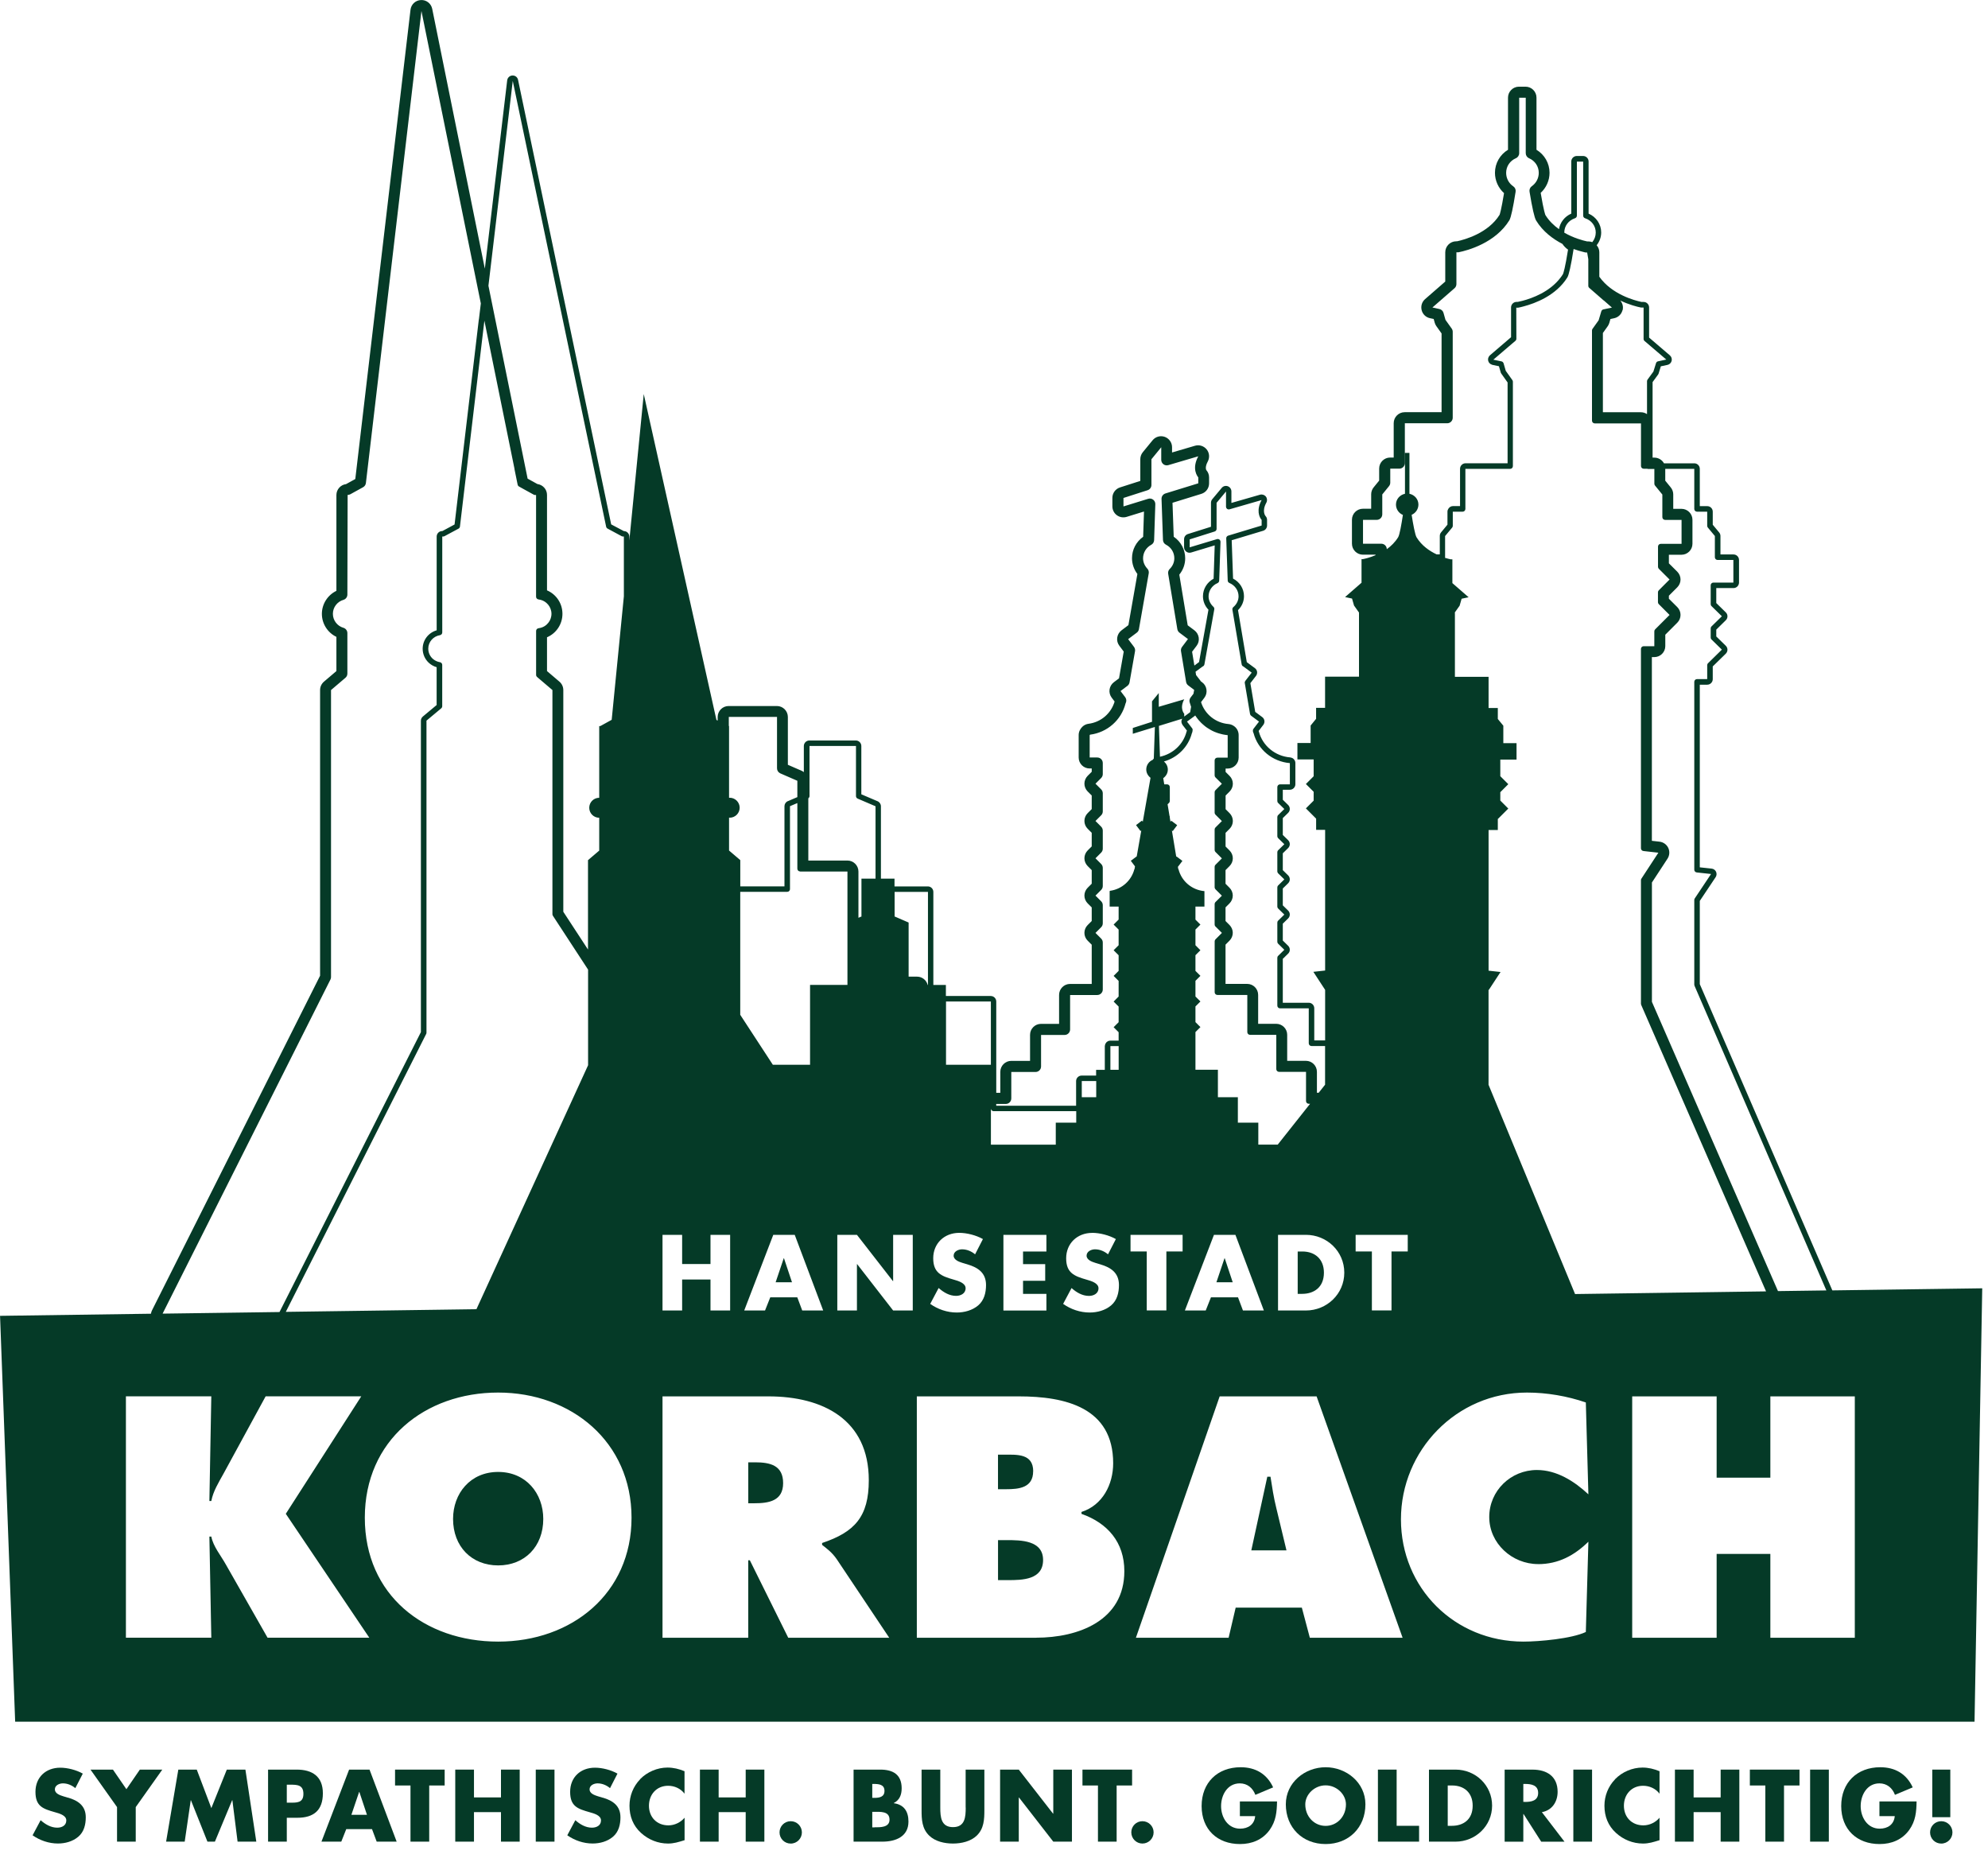 <svg width="110" height="103" viewBox="0 0 110 103" fill="none" xmlns="http://www.w3.org/2000/svg">
<g clip-path="url(#clip0_1468_1854)">
<path d="M95.207 99.431H93.711V97.893H92.677V101.878H93.711V100.245H95.207V101.878H96.241V97.893H95.207V99.431Z" fill="#053A27"/>
<path d="M88.092 97.893H87.056V101.878H88.092V97.893Z" fill="#053A27"/>
<path d="M89.364 98.431C88.984 98.824 88.777 99.346 88.777 99.89C88.777 100.481 88.979 101 89.417 101.396C89.829 101.772 90.356 101.983 90.911 101.983C91.234 101.983 91.481 101.903 91.825 101.798V100.555C91.61 100.814 91.27 100.977 90.931 100.977C90.287 100.977 89.854 100.523 89.854 99.892C89.854 99.262 90.283 98.787 90.915 98.787C91.268 98.787 91.612 98.941 91.825 99.225V97.982C91.518 97.856 91.213 97.78 90.879 97.78C90.32 97.78 89.754 98.023 89.364 98.425V98.431Z" fill="#053A27"/>
<path d="M68.605 100.468H69.451C69.41 100.928 69.066 101.16 68.617 101.16C67.934 101.16 67.565 100.529 67.565 99.913C67.565 99.296 67.918 98.654 68.601 98.654C69.018 98.654 69.318 98.908 69.462 99.289L70.445 98.876C70.102 98.131 69.469 97.762 68.649 97.762C67.366 97.762 66.488 98.612 66.488 99.908C66.488 101.204 67.359 102.011 68.61 102.011C69.277 102.011 69.861 101.772 70.253 101.229C70.606 100.731 70.649 100.236 70.661 99.653H68.605V100.468Z" fill="#053A27"/>
<path d="M80.537 97.893H79.068V101.878H80.537C81.642 101.878 82.561 101.007 82.561 99.885C82.561 98.764 81.649 97.893 80.537 97.893ZM80.338 101.002H80.106V98.771H80.349C81.016 98.771 81.486 99.172 81.486 99.888C81.486 100.665 80.957 101.002 80.34 101.002H80.338Z" fill="#053A27"/>
<path d="M73.349 97.762C72.203 97.762 71.147 98.608 71.147 99.812C71.147 101.103 72.07 102.011 73.349 102.011C74.627 102.011 75.551 101.103 75.551 99.812C75.551 98.606 74.494 97.762 73.349 97.762ZM73.349 101.006C72.73 101.006 72.224 100.504 72.224 99.816C72.224 99.266 72.732 98.764 73.349 98.764C73.965 98.764 74.474 99.266 74.474 99.816C74.474 100.504 73.967 101.006 73.349 101.006Z" fill="#053A27"/>
<path d="M77.279 97.893H76.243V101.878H78.521V101.002H77.279V97.893Z" fill="#053A27"/>
<path d="M86.186 99.119C86.186 98.268 85.59 97.894 84.802 97.894H83.255V101.88H84.288V100.348H84.3L85.278 101.88H86.566L85.315 100.247C85.881 100.146 86.186 99.672 86.186 99.121V99.119ZM84.389 99.678H84.288V98.686H84.389C84.728 98.686 85.109 98.75 85.109 99.183C85.109 99.617 84.728 99.681 84.389 99.681V99.678Z" fill="#053A27"/>
<path d="M107.414 100.747C107.07 100.747 106.795 101.022 106.795 101.366C106.795 101.71 107.07 101.985 107.414 101.985C107.758 101.985 108.033 101.706 108.033 101.366C108.033 101.027 107.758 100.747 107.414 100.747Z" fill="#053A27"/>
<path d="M107.914 97.893H106.917V100.525H107.914V97.893Z" fill="#053A27"/>
<path d="M96.823 98.771H97.68V101.878H98.713V98.771H99.57V97.893H96.823V98.771Z" fill="#053A27"/>
<path d="M103.995 100.468H104.841C104.797 100.928 104.456 101.16 104.007 101.16C103.326 101.16 102.955 100.529 102.955 99.913C102.955 99.296 103.31 98.654 103.991 98.654C104.408 98.654 104.71 98.908 104.852 99.289L105.835 98.876C105.492 98.131 104.859 97.762 104.039 97.762C102.756 97.762 101.878 98.612 101.878 99.908C101.878 101.204 102.749 102.011 104 102.011C104.664 102.011 105.251 101.772 105.643 101.229C105.996 100.731 106.039 100.236 106.048 99.653H103.993V100.468H103.995Z" fill="#053A27"/>
<path d="M101.193 97.893H100.157V101.878H101.193V97.893Z" fill="#053A27"/>
<path d="M53.435 99.993C53.435 100.511 53.399 101.075 52.732 101.075C52.065 101.075 52.028 100.509 52.028 99.993V97.894H50.993V100.135C50.993 100.648 51.013 101.155 51.41 101.54C51.742 101.868 52.264 101.983 52.73 101.983C53.195 101.983 53.717 101.866 54.05 101.54C54.446 101.155 54.467 100.646 54.467 100.135V97.894H53.431V99.993H53.435Z" fill="#053A27"/>
<path d="M49.453 99.754V99.743C49.774 99.58 49.891 99.289 49.891 98.929C49.891 98.168 49.416 97.893 48.708 97.893H47.23V101.878H48.825C49.554 101.878 50.267 101.603 50.267 100.768C50.267 100.213 50.024 99.828 49.453 99.752V99.754ZM48.264 98.686H48.337C48.617 98.686 48.94 98.707 48.94 99.071C48.94 99.411 48.653 99.456 48.381 99.456H48.264V98.684V98.686ZM48.397 101.087H48.264V100.229H48.369C48.708 100.229 49.219 100.181 49.219 100.663C49.219 101.101 48.701 101.084 48.394 101.084L48.397 101.087Z" fill="#053A27"/>
<path d="M63.213 100.747C62.87 100.747 62.597 101.022 62.597 101.364C62.597 101.706 62.872 101.983 63.213 101.983C63.555 101.983 63.832 101.703 63.832 101.364C63.832 101.025 63.557 100.747 63.213 100.747Z" fill="#053A27"/>
<path d="M58.28 100.33H58.268L56.371 97.893H55.337V101.878H56.371V99.436H56.382L58.28 101.878H59.313V97.893H58.28V100.33Z" fill="#053A27"/>
<path d="M62.641 97.893H59.895V98.771H60.752V101.878H61.786V98.771H62.641V97.893Z" fill="#053A27"/>
<path d="M33.346 99.447L33.082 99.367C32.904 99.31 32.622 99.218 32.622 98.986C32.622 98.755 32.876 98.654 33.066 98.654C33.321 98.654 33.564 98.759 33.754 98.918L34.166 98.115C33.813 97.913 33.321 97.787 32.92 97.787C32.122 97.787 31.547 98.314 31.547 99.124C31.547 99.933 31.976 100.064 32.624 100.25C32.846 100.314 33.254 100.413 33.254 100.704C33.254 100.995 32.995 101.105 32.752 101.105C32.4 101.105 32.092 100.919 31.834 100.692L31.389 101.527C31.797 101.811 32.287 101.981 32.789 101.981C33.19 101.981 33.607 101.871 33.919 101.605C34.235 101.337 34.331 100.929 34.331 100.532C34.331 99.888 33.903 99.606 33.348 99.443L33.346 99.447Z" fill="#053A27"/>
<path d="M35.417 98.431C35.037 98.824 34.831 99.346 34.831 99.89C34.831 100.481 35.032 101 35.47 101.396C35.883 101.772 36.41 101.983 36.964 101.983C37.287 101.983 37.535 101.903 37.879 101.798V100.555C37.663 100.814 37.324 100.977 36.985 100.977C36.341 100.977 35.908 100.523 35.908 99.892C35.908 99.262 36.336 98.787 36.969 98.787C37.322 98.787 37.665 98.941 37.876 99.225V97.982C37.569 97.856 37.264 97.78 36.93 97.78C36.371 97.78 35.805 98.023 35.415 98.425L35.417 98.431Z" fill="#053A27"/>
<path d="M30.681 97.893H29.645V101.878H30.681V97.893Z" fill="#053A27"/>
<path d="M19.317 97.893L17.787 101.878H18.884L19.159 101.185H20.584L20.843 101.878H21.948L20.447 97.893H19.317ZM19.443 100.394L19.872 99.126H19.883L20.305 100.394H19.443Z" fill="#053A27"/>
<path d="M12.55 97.893L11.694 100.023L10.887 97.893H9.867L9.191 101.878H10.22L10.555 99.585H10.564L11.478 101.878H11.891L12.846 99.585H12.858L13.146 101.878H14.182L13.579 97.893H12.55Z" fill="#053A27"/>
<path d="M41.261 99.431H39.764V97.893H38.729V101.878H39.764V100.245H41.261V101.878H42.294V97.893H41.261V99.431Z" fill="#053A27"/>
<path d="M21.859 98.771H22.713V101.878H23.749V98.771H24.604V97.893H21.859V98.771Z" fill="#053A27"/>
<path d="M27.72 99.431H26.226V97.893H25.19V101.878H26.226V100.245H27.72V101.878H28.756V97.893H27.72V99.431Z" fill="#053A27"/>
<path d="M16.416 97.893H14.833V101.878H15.869V100.557H16.455C17.358 100.557 17.865 100.144 17.865 99.204C17.865 98.264 17.273 97.893 16.416 97.893ZM16.043 99.722H15.869V98.727H16.043C16.444 98.727 16.788 98.732 16.788 99.236C16.788 99.741 16.419 99.722 16.043 99.722Z" fill="#053A27"/>
<path d="M6.994 98.977L6.249 97.893H5.007L6.476 99.966V101.878H7.511V99.966L8.98 97.893H7.738L6.994 98.977Z" fill="#053A27"/>
<path d="M43.752 100.747C43.408 100.747 43.133 101.022 43.133 101.366C43.133 101.71 43.408 101.985 43.752 101.985C44.096 101.985 44.37 101.706 44.37 101.366C44.37 101.027 44.096 100.747 43.752 100.747Z" fill="#053A27"/>
<path d="M3.76 99.447L3.497 99.367C3.318 99.31 3.036 99.218 3.036 98.986C3.036 98.755 3.291 98.654 3.481 98.654C3.735 98.654 3.978 98.759 4.168 98.918L4.581 98.115C4.228 97.913 3.735 97.787 3.334 97.787C2.537 97.787 1.962 98.314 1.962 99.124C1.962 99.933 2.39 100.064 3.039 100.25C3.261 100.314 3.669 100.413 3.669 100.704C3.669 100.995 3.41 101.105 3.167 101.105C2.814 101.105 2.507 100.919 2.248 100.692L1.803 101.527C2.211 101.811 2.702 101.981 3.204 101.981C3.605 101.981 4.022 101.871 4.333 101.605C4.65 101.337 4.746 100.929 4.746 100.532C4.746 99.888 4.317 99.606 3.765 99.443L3.76 99.447Z" fill="#053A27"/>
<path d="M67.755 69.603L67.306 70.935H68.209L67.766 69.603H67.755Z" fill="#053A27"/>
<path d="M27.564 81.426C26.025 81.426 25.069 82.611 25.069 84.028C25.069 85.551 26.096 86.597 27.564 86.597C29.033 86.597 30.06 85.551 30.06 84.028C30.06 82.611 29.104 81.426 27.564 81.426Z" fill="#053A27"/>
<path d="M71.804 69.231V71.575H72.049C72.698 71.575 73.255 71.219 73.255 70.403C73.255 69.653 72.76 69.231 72.061 69.231H71.806H71.804Z" fill="#053A27"/>
<path d="M55.7 85.198H55.223V87.411H55.771C56.568 87.411 57.716 87.393 57.716 86.297C57.716 85.201 56.476 85.198 55.7 85.198Z" fill="#053A27"/>
<path d="M70.299 81.691H70.122L69.238 85.764H71.183L70.617 83.409C70.475 82.843 70.388 82.258 70.299 81.691Z" fill="#053A27"/>
<path d="M101.388 71.385L94.053 54.442V49.837L94.93 48.524C94.988 48.436 94.997 48.322 94.953 48.225C94.91 48.129 94.816 48.063 94.71 48.051L94.053 47.98V37.877H94.465C94.632 37.877 94.77 37.739 94.77 37.572V36.866L95.492 36.16C95.549 36.102 95.584 36.024 95.584 35.942C95.584 35.859 95.549 35.781 95.492 35.724L94.965 35.208V34.83L95.492 34.311C95.551 34.254 95.584 34.176 95.584 34.093C95.584 34.011 95.551 33.933 95.492 33.876L94.965 33.36V32.532H95.918C96.085 32.532 96.223 32.394 96.223 32.227V30.977C96.223 30.81 96.088 30.672 95.918 30.672H95.196V29.649C95.196 29.578 95.171 29.51 95.125 29.455L94.77 29.028V28.303C94.77 28.136 94.635 27.999 94.465 27.999H94.053V25.935C94.053 25.767 93.918 25.63 93.748 25.63H92.071C91.968 25.444 91.77 25.316 91.541 25.316H91.441V21.138L91.75 20.714C91.759 20.7 91.768 20.684 91.773 20.668L91.897 20.264L92.263 20.186C92.378 20.163 92.465 20.076 92.495 19.964C92.522 19.851 92.485 19.734 92.398 19.659L91.248 18.675V17.008C91.248 16.841 91.113 16.703 90.943 16.703H90.829C90.428 16.618 89.186 16.283 88.494 15.309V13.956C88.494 13.807 88.436 13.672 88.347 13.566C88.505 13.367 88.597 13.119 88.597 12.858C88.597 12.406 88.322 12 87.9 11.817V8.934C87.9 8.767 87.765 8.629 87.595 8.629H87.247C87.08 8.629 86.942 8.767 86.942 8.934V11.817C86.578 11.975 86.324 12.3 86.262 12.677C85.978 12.475 85.709 12.218 85.51 11.895C85.505 11.885 85.421 11.691 85.249 10.67C85.558 10.386 85.739 9.982 85.739 9.558C85.739 9.033 85.462 8.554 85.017 8.285V5.403C85.017 5.068 84.745 4.795 84.41 4.795H84.048C83.713 4.795 83.441 5.068 83.441 5.403V8.285C82.996 8.554 82.719 9.035 82.719 9.558C82.719 9.991 82.905 10.399 83.221 10.684C83.072 11.599 82.992 11.839 82.976 11.881C82.346 12.899 81.051 13.254 80.622 13.348H80.576C80.242 13.348 79.969 13.621 79.969 13.956V15.575L78.853 16.547C78.679 16.698 78.606 16.932 78.663 17.159C78.72 17.384 78.897 17.554 79.124 17.602L79.328 17.645L79.387 17.856C79.406 17.925 79.438 17.987 79.477 18.042L79.765 18.446V22.802H77.724C77.389 22.802 77.116 23.075 77.116 23.41V25.311H76.919C76.585 25.311 76.312 25.584 76.312 25.919V26.586L76.007 26.96C75.918 27.068 75.87 27.205 75.87 27.345V28.143H75.414C75.079 28.143 74.806 28.416 74.806 28.751V30.076C74.806 30.411 75.079 30.684 75.414 30.684H76.11V30.713C75.801 30.844 75.533 30.908 75.409 30.931H75.336V32.236L74.426 33.029L74.811 33.112L74.921 33.497L75.196 33.885V37.432H73.319V39.157H72.822V39.764L72.52 40.136V41.101H71.789V42.011H72.687V42.942L72.258 43.371L72.687 43.8V44.291L72.258 44.719L72.824 45.286V45.907H73.322V53.688L72.671 53.761L73.322 54.758V57.556H72.721V55.776C72.721 55.609 72.586 55.471 72.416 55.471H70.98V53.043L71.275 52.754C71.335 52.697 71.367 52.619 71.367 52.536C71.367 52.454 71.333 52.376 71.275 52.319L70.98 52.03V51.096L71.275 50.807C71.333 50.75 71.367 50.672 71.367 50.59C71.367 50.507 71.333 50.429 71.275 50.372L70.98 50.083V49.15L71.275 48.861C71.333 48.803 71.367 48.725 71.367 48.643C71.367 48.56 71.333 48.482 71.275 48.425L70.98 48.136V47.203L71.275 46.914C71.333 46.856 71.367 46.779 71.367 46.696C71.367 46.614 71.333 46.535 71.275 46.478L70.98 46.189V45.256L71.275 44.967C71.333 44.91 71.367 44.832 71.367 44.749C71.367 44.667 71.333 44.589 71.275 44.531L70.98 44.242V43.688H71.371C71.539 43.688 71.676 43.55 71.676 43.383V42.209C71.676 42.117 71.635 42.032 71.564 41.972C71.516 41.931 71.449 41.906 71.39 41.899C70.558 41.833 69.861 41.257 69.655 40.47C69.653 40.459 69.648 40.445 69.644 40.434L69.903 40.097C69.951 40.032 69.974 39.95 69.962 39.87C69.951 39.789 69.907 39.716 69.841 39.668L69.454 39.381L69.185 37.792L69.497 37.389C69.547 37.324 69.568 37.242 69.557 37.161C69.545 37.081 69.502 37.008 69.435 36.96L68.988 36.63L68.502 33.752C68.716 33.543 68.832 33.27 68.832 32.981C68.832 32.571 68.599 32.199 68.228 32.007L68.152 29.886L69.894 29.361C70.022 29.322 70.109 29.205 70.109 29.069V28.758C70.109 28.677 70.079 28.602 70.026 28.549C70.017 28.537 69.804 28.288 70.07 27.806C70.129 27.698 70.118 27.565 70.042 27.469C69.965 27.373 69.838 27.334 69.722 27.366L68.136 27.822V27.184C68.136 27.056 68.056 26.942 67.936 26.898C67.817 26.854 67.68 26.891 67.6 26.99L67.077 27.616C67.031 27.671 67.006 27.739 67.006 27.811V29.14L65.73 29.542C65.602 29.581 65.517 29.698 65.517 29.833V30.273C65.517 30.37 65.563 30.459 65.641 30.519C65.718 30.576 65.819 30.592 65.909 30.564L67.212 30.17L67.151 32.014C66.788 32.209 66.562 32.578 66.562 32.984C66.562 33.261 66.669 33.523 66.866 33.729L66.346 36.625L66.087 36.818L65.961 36.054L66.211 35.724C66.31 35.593 66.351 35.435 66.328 35.272C66.305 35.114 66.22 34.967 66.092 34.871L65.718 34.591L65.253 31.789C65.464 31.53 65.579 31.216 65.579 30.886C65.579 30.404 65.34 29.959 64.944 29.691L64.877 27.813L66.472 27.32C66.729 27.242 66.901 27.008 66.901 26.737V26.407C66.901 26.258 66.846 26.116 66.747 26.004C66.734 25.978 66.665 25.832 66.828 25.531C66.944 25.313 66.921 25.05 66.766 24.859C66.61 24.669 66.358 24.589 66.122 24.658L64.852 25.031V24.74C64.852 24.483 64.689 24.254 64.449 24.167C64.208 24.08 63.938 24.155 63.775 24.355L63.232 25.018C63.145 25.125 63.095 25.263 63.095 25.403V26.604L61.972 26.964C61.72 27.045 61.55 27.279 61.55 27.544V28.012C61.55 28.205 61.642 28.388 61.798 28.501C61.951 28.615 62.153 28.65 62.338 28.593L63.299 28.297L63.253 29.695C62.868 29.968 62.636 30.406 62.636 30.881C62.636 31.195 62.742 31.5 62.934 31.752L62.437 34.582L62.054 34.871C61.926 34.967 61.841 35.114 61.818 35.272C61.795 35.433 61.837 35.593 61.935 35.721L62.178 36.045L61.917 37.526L61.633 37.739C61.504 37.836 61.417 37.983 61.394 38.141C61.371 38.301 61.413 38.462 61.511 38.592L61.674 38.808C61.479 39.468 60.92 39.95 60.23 40.039C60.109 40.055 59.996 40.106 59.905 40.188C59.797 40.285 59.685 40.457 59.685 40.658V41.904C59.685 42.066 59.749 42.22 59.864 42.335C59.978 42.449 60.132 42.511 60.292 42.511H60.407V42.695L60.182 42.919C60.07 43.032 60.003 43.19 60.003 43.35C60.003 43.511 60.068 43.667 60.182 43.782L60.407 44.006V44.758L60.182 44.983C60.068 45.098 60.003 45.251 60.003 45.414C60.003 45.577 60.068 45.731 60.182 45.845L60.407 46.07V46.822L60.182 47.047C60.07 47.159 60.003 47.317 60.003 47.478C60.003 47.639 60.068 47.792 60.182 47.909L60.407 48.134V48.886L60.182 49.111C60.07 49.223 60.003 49.381 60.003 49.542C60.003 49.702 60.068 49.858 60.182 49.973L60.407 50.197V50.95L60.182 51.174C60.068 51.289 60.003 51.443 60.003 51.605C60.003 51.768 60.068 51.922 60.182 52.036L60.407 52.261V54.43H59.208C58.874 54.43 58.601 54.703 58.601 55.038V56.639H57.602C57.267 56.639 56.995 56.911 56.995 57.246V58.686H55.957C55.622 58.686 55.349 58.959 55.349 59.294V60.452H55.125V55.403C55.125 55.235 54.99 55.098 54.82 55.098H52.338V54.486H51.644V49.34C51.644 49.172 51.509 49.035 51.339 49.035H49.495V48.606H48.743V44.602C48.743 44.481 48.67 44.371 48.557 44.323L47.659 43.94V41.268C47.659 41.101 47.524 40.963 47.354 40.963H44.783C44.616 40.963 44.478 41.101 44.478 41.268V42.713C44.44 42.683 44.398 42.656 44.352 42.637L43.594 42.307V39.663C43.594 39.328 43.321 39.056 42.987 39.056H40.317C39.983 39.056 39.71 39.328 39.71 39.663V39.863L39.641 39.824L35.62 21.798L34.822 29.902V29.684C34.822 29.517 34.687 29.379 34.517 29.379L33.818 29.008L28.665 4.417C28.633 4.27 28.509 4.172 28.353 4.176C28.204 4.183 28.083 4.295 28.064 4.444L26.827 14.862L23.915 0.489C23.855 0.193 23.589 -0.013 23.294 0.003C22.993 0.014 22.75 0.241 22.714 0.539L19.659 26.499L19.148 26.781C18.848 26.818 18.614 27.075 18.614 27.384V32.685C18.131 32.917 17.81 33.412 17.81 33.958C17.81 34.504 18.131 35.002 18.614 35.231V37.123L17.924 37.71C17.789 37.827 17.711 37.994 17.711 38.173V53.976L8.408 72.493C8.378 72.55 8.362 72.612 8.353 72.674L0.003 72.791L0.839 95.242H109.255L109.681 71.268L101.388 71.383V71.385ZM28.372 4.477L33.539 29.136C33.548 29.18 33.575 29.216 33.614 29.239L34.398 29.661C34.421 29.672 34.444 29.679 34.469 29.679H34.52V32.984L33.846 39.819L33.218 40.165H33.156V44.132C32.851 44.132 32.604 44.38 32.604 44.685C32.604 44.99 32.851 45.238 33.156 45.238V47.054L32.535 47.583V52.527L31.169 50.438V38.173C31.169 37.994 31.091 37.827 30.956 37.71L30.267 37.123V35.254C30.78 35.034 31.121 34.531 31.121 33.956C31.121 33.38 30.78 32.878 30.267 32.658V27.379C30.267 27.072 30.04 26.82 29.735 26.776L29.194 26.478L27.026 15.806L28.372 4.474V4.477ZM28.465 25.942L28.628 26.742L28.642 26.811C28.651 26.854 28.678 26.891 28.718 26.914L28.779 26.948L28.96 27.049L29.536 27.366C29.558 27.377 29.584 27.384 29.609 27.384H29.662V32.88V33.009C29.662 33.087 29.721 33.151 29.797 33.16C29.84 33.165 29.882 33.174 29.921 33.185C29.941 33.192 29.962 33.199 29.985 33.206C30.008 33.213 30.028 33.222 30.049 33.231C30.074 33.243 30.097 33.257 30.12 33.27C30.134 33.279 30.147 33.286 30.161 33.295C30.189 33.314 30.214 33.332 30.237 33.355C30.244 33.362 30.253 33.369 30.26 33.376C30.285 33.401 30.31 33.426 30.333 33.454C30.338 33.461 30.342 33.468 30.347 33.472C30.37 33.502 30.39 33.532 30.409 33.564C30.413 33.573 30.418 33.582 30.422 33.591C30.438 33.621 30.452 33.651 30.464 33.683C30.471 33.704 30.477 33.727 30.482 33.747C30.489 33.768 30.496 33.791 30.5 33.811C30.509 33.857 30.514 33.905 30.514 33.956C30.514 34.006 30.509 34.052 30.5 34.098C30.496 34.123 30.489 34.146 30.482 34.169C30.477 34.188 30.473 34.208 30.466 34.227C30.454 34.261 30.438 34.293 30.422 34.323C30.418 34.33 30.416 34.339 30.411 34.346C30.393 34.38 30.37 34.41 30.347 34.442C30.342 34.447 30.34 34.451 30.335 34.456C30.312 34.486 30.287 34.511 30.26 34.538C30.253 34.545 30.246 34.55 30.241 34.557C30.216 34.58 30.189 34.6 30.161 34.619C30.15 34.628 30.136 34.635 30.125 34.642C30.099 34.655 30.074 34.669 30.049 34.683C30.03 34.692 30.01 34.699 29.989 34.706C29.966 34.715 29.944 34.722 29.921 34.729C29.882 34.74 29.84 34.749 29.799 34.754C29.721 34.763 29.664 34.827 29.664 34.905V37.331C29.664 37.375 29.682 37.418 29.717 37.448L29.769 37.494L30.567 38.173V50.574C30.567 50.603 30.576 50.633 30.592 50.656L30.617 50.695L30.789 50.959L32.54 53.639V58.927L26.362 72.424L15.814 72.571L23.582 57.196C23.594 57.175 23.598 57.15 23.598 57.127V39.865L24.414 39.184C24.448 39.154 24.469 39.113 24.469 39.067V36.783C24.469 36.728 24.439 36.678 24.393 36.65C24.377 36.641 24.361 36.634 24.343 36.632C24.203 36.609 24.077 36.549 23.974 36.467C23.802 36.327 23.697 36.118 23.697 35.884C23.697 35.513 23.97 35.199 24.343 35.137C24.416 35.125 24.471 35.061 24.471 34.988V29.679H24.522C24.547 29.679 24.572 29.672 24.595 29.661L25.12 29.379L25.372 29.244C25.415 29.221 25.445 29.177 25.45 29.127L25.454 29.09L26.802 17.739L28.47 25.944L28.465 25.942ZM18.284 54.187C18.305 54.146 18.316 54.098 18.316 54.05V38.173L19.114 37.494C19.183 37.437 19.221 37.352 19.221 37.262V35.022C19.221 34.887 19.132 34.768 19.002 34.729C18.658 34.63 18.419 34.314 18.419 33.956C18.419 33.598 18.66 33.282 19.002 33.183C19.132 33.146 19.221 33.027 19.221 32.89L19.235 27.379C19.286 27.379 19.336 27.366 19.382 27.343L20.09 26.953C20.177 26.905 20.234 26.82 20.246 26.721L23.319 0.608L26.605 16.786L26.499 17.668C26.499 17.668 26.492 17.682 26.492 17.691L25.152 29.014L24.478 29.377H24.467C24.299 29.377 24.162 29.514 24.162 29.682V34.868C23.706 34.999 23.387 35.41 23.387 35.889C23.387 36.187 23.511 36.46 23.715 36.655C23.837 36.772 23.99 36.859 24.16 36.909V39.001L23.399 39.636C23.33 39.693 23.289 39.778 23.289 39.87V57.095L15.466 72.58L8.997 72.669L18.282 54.19L18.284 54.187ZM14.806 90.599L12.505 86.561C12.221 86.047 11.797 85.552 11.692 85.001H11.586L11.692 90.596H6.967V77.244H11.692L11.586 83.034H11.692C11.797 82.486 12.1 82.007 12.363 81.53L14.698 77.244H19.989L15.814 83.742L20.434 90.596H14.806V90.599ZM27.565 90.812C23.495 90.812 20.186 88.244 20.186 83.958C20.186 79.672 23.514 77.035 27.565 77.035C31.616 77.035 34.944 79.762 34.944 83.958C34.944 88.154 31.635 90.812 27.565 90.812ZM92.149 25.937H93.748V28.154C93.748 28.239 93.817 28.306 93.899 28.306H94.463V29.085C94.463 29.122 94.474 29.157 94.497 29.182L94.887 29.652V30.826C94.887 30.911 94.956 30.977 95.038 30.977H95.911V32.227H94.807C94.722 32.227 94.656 32.296 94.656 32.378V33.422C94.656 33.463 94.671 33.502 94.701 33.529L95.274 34.091L94.701 34.653C94.671 34.681 94.656 34.722 94.656 34.761V35.267C94.656 35.309 94.671 35.348 94.701 35.375L95.274 35.937L94.509 36.689C94.479 36.717 94.463 36.758 94.463 36.797V37.567H93.899C93.814 37.567 93.748 37.636 93.748 37.719V48.111C93.748 48.189 93.805 48.253 93.883 48.262L94.676 48.349L93.773 49.702C93.757 49.727 93.748 49.757 93.748 49.787V54.469C93.748 54.49 93.753 54.511 93.76 54.529L101.056 71.385L98.379 71.422L91.404 55.421V48.819L92.268 47.499C92.382 47.324 92.398 47.097 92.309 46.907C92.22 46.717 92.034 46.584 91.826 46.561L91.401 46.513V36.35H91.537C91.871 36.35 92.144 36.077 92.144 35.742V35.112L92.808 34.447C92.923 34.332 92.987 34.178 92.987 34.016C92.987 33.853 92.923 33.699 92.808 33.584L92.343 33.121V32.954L92.808 32.488C92.921 32.374 92.987 32.218 92.987 32.057C92.987 31.897 92.923 31.743 92.808 31.626L92.343 31.163V30.688H93.04C93.374 30.688 93.647 30.415 93.647 30.081V28.755C93.647 28.421 93.374 28.148 93.04 28.148H92.584V27.35C92.584 27.21 92.536 27.075 92.446 26.964L92.142 26.591V25.935L92.149 25.937ZM89.781 17.166C89.832 16.971 89.781 16.774 89.653 16.625C90.139 16.857 90.579 16.969 90.785 17.01C90.794 17.01 90.806 17.013 90.815 17.013H90.943V18.748C90.943 18.792 90.962 18.836 90.996 18.863L92.199 19.89L91.745 19.987C91.69 19.998 91.647 20.037 91.631 20.09L91.486 20.555L91.163 20.998C91.145 21.023 91.133 21.055 91.133 21.087V22.908C91.037 22.844 90.92 22.805 90.794 22.805H88.691V18.421L88.959 18.044C88.998 17.989 89.028 17.927 89.048 17.859L89.108 17.648L89.314 17.604C89.541 17.556 89.717 17.386 89.775 17.162L89.781 17.166ZM88.739 16.618L89.192 17.015L88.718 17.116C88.663 17.127 88.62 17.169 88.604 17.221L88.455 17.719L88.115 18.194C88.097 18.219 88.088 18.251 88.088 18.283V23.27C88.088 23.355 88.157 23.422 88.239 23.422H90.799V25.779C90.799 25.864 90.868 25.93 90.95 25.93H91.097C91.097 25.93 91.099 25.93 91.101 25.93H91.136C91.152 25.937 91.17 25.942 91.188 25.942H91.287H91.539V26.76C91.539 26.795 91.55 26.829 91.573 26.857L91.981 27.357V28.608C91.981 28.693 92.05 28.76 92.132 28.76H92.284H93.044V30.085H91.892C91.807 30.085 91.741 30.154 91.741 30.237V31.356C91.741 31.397 91.757 31.433 91.784 31.463L91.828 31.507L92.38 32.059L92.13 32.309L91.826 32.614L91.782 32.658C91.754 32.685 91.738 32.724 91.738 32.766V33.312C91.738 33.353 91.754 33.392 91.782 33.419L92.132 33.77L92.38 34.018L92.151 34.247L91.58 34.818C91.553 34.846 91.537 34.885 91.537 34.926V35.747H91.099H90.948C90.863 35.747 90.797 35.816 90.797 35.898V46.925C90.797 47.003 90.854 47.068 90.932 47.077L91.129 47.1L91.761 47.171L90.987 48.354L90.822 48.606C90.806 48.631 90.797 48.659 90.797 48.689V55.522C90.797 55.543 90.801 55.563 90.808 55.584L97.719 71.438L87.151 71.585L82.364 60.009V54.747L82.375 54.767L83.028 53.77L82.366 53.697V45.916H82.877V45.295L82.884 45.302L83.457 44.729L83.015 44.286V43.823L83.457 43.38L83.015 42.938V42.02H83.913V41.11H83.182V40.145L82.877 39.773V39.166H82.366V37.441H80.503V33.894H80.489L80.764 33.506L80.874 33.121L81.262 33.039L80.363 32.257V30.941H80.272C80.205 30.927 80.091 30.902 79.953 30.858C79.953 30.849 79.96 30.837 79.96 30.828V29.654L80.169 29.404L80.352 29.184C80.375 29.157 80.386 29.122 80.386 29.085V28.306H80.932C81.016 28.306 81.083 28.237 81.083 28.154V25.937H83.56C83.645 25.937 83.711 25.868 83.711 25.786V21.117C83.711 21.085 83.702 21.055 83.684 21.03L83.317 20.514L83.196 20.097C83.189 20.074 83.175 20.053 83.157 20.035C83.157 20.035 83.154 20.03 83.152 20.028C83.132 20.01 83.109 19.996 83.081 19.991L82.925 19.959L82.63 19.897L83.271 19.349L83.851 18.854C83.885 18.824 83.904 18.783 83.904 18.739L83.899 17.02H83.918L83.972 17.022C83.984 17.022 83.995 17.022 84.007 17.02C84.08 17.006 84.186 16.983 84.309 16.948C84.935 16.783 86.097 16.357 86.725 15.346C86.768 15.277 86.816 15.119 86.871 14.873C86.931 14.607 86.997 14.243 87.071 13.775C87.261 13.844 87.428 13.892 87.559 13.924C87.611 13.938 87.655 13.949 87.682 13.956L87.71 13.963C87.724 13.967 87.737 13.967 87.751 13.967H87.82L87.884 14.339V15.811C87.884 15.855 87.902 15.896 87.937 15.926L88.737 16.623L88.739 16.618ZM87.146 12.073C87.208 12.053 87.252 11.995 87.252 11.929V8.941H87.6V11.929C87.6 11.995 87.641 12.053 87.705 12.073C88.065 12.19 88.296 12.502 88.296 12.864C88.296 13.059 88.225 13.247 88.104 13.396C88.038 13.371 87.964 13.355 87.889 13.355H87.818C87.577 13.303 87.066 13.165 86.555 12.871C86.555 12.871 86.555 12.867 86.555 12.864C86.555 12.502 86.786 12.193 87.146 12.073ZM75.418 30.083V28.758H76.179C76.346 28.758 76.484 28.622 76.484 28.453V27.352L76.857 26.893C76.901 26.838 76.926 26.772 76.926 26.701V25.926H77.428C77.595 25.926 77.733 25.79 77.733 25.621V23.415H80.077C80.244 23.415 80.382 23.279 80.382 23.11V18.352C80.382 18.288 80.361 18.226 80.324 18.175L79.981 17.694L79.871 17.306C79.841 17.198 79.751 17.116 79.641 17.093L79.259 17.01L80.48 15.946C80.547 15.889 80.586 15.804 80.586 15.717V13.958H80.664C80.684 13.958 80.705 13.958 80.725 13.951C81.186 13.857 82.744 13.449 83.521 12.177C83.608 12.018 83.723 11.491 83.862 10.606C83.881 10.489 83.83 10.374 83.732 10.308C83.484 10.14 83.338 9.861 83.338 9.563C83.338 9.207 83.544 8.898 83.876 8.753C83.989 8.705 84.06 8.595 84.06 8.473V5.405H84.422V8.473C84.422 8.595 84.493 8.705 84.605 8.753C84.937 8.898 85.143 9.207 85.143 9.563C85.143 9.856 84.999 10.131 84.758 10.301C84.662 10.367 84.614 10.484 84.632 10.599C84.779 11.5 84.9 12.037 84.995 12.197C85.37 12.812 85.929 13.222 86.452 13.493C86.534 13.617 86.638 13.724 86.763 13.809C86.603 14.823 86.511 15.093 86.484 15.158C86.484 15.162 86.482 15.164 86.479 15.167C86.479 15.169 86.477 15.171 86.477 15.171C86.436 15.24 86.39 15.304 86.342 15.366C85.746 16.15 84.777 16.501 84.238 16.641C84.133 16.669 84.043 16.689 83.977 16.701H83.947H83.915C83.748 16.701 83.61 16.838 83.61 17.006V18.654L83.026 19.154L82.442 19.654C82.428 19.666 82.416 19.682 82.405 19.695C82.346 19.769 82.32 19.865 82.346 19.962C82.371 20.062 82.446 20.138 82.543 20.17C82.554 20.175 82.566 20.179 82.577 20.184L82.939 20.259L83.042 20.615C83.047 20.631 83.054 20.647 83.065 20.661L83.418 21.158V25.628H81.092C80.925 25.628 80.787 25.765 80.787 25.933V27.996H80.395C80.285 27.996 80.196 28.058 80.141 28.143C80.111 28.189 80.091 28.242 80.091 28.299V29.023L79.736 29.452C79.713 29.48 79.697 29.51 79.685 29.542C79.674 29.574 79.667 29.611 79.667 29.645V30.668H79.493C79.103 30.484 78.668 30.191 78.381 29.723C78.299 29.59 78.193 29.012 78.109 28.48C78.329 28.384 78.484 28.166 78.484 27.911C78.484 27.613 78.269 27.375 77.987 27.315V25.054H77.74V27.315C77.458 27.375 77.242 27.613 77.242 27.911C77.242 28.171 77.4 28.391 77.625 28.485C77.545 29.012 77.444 29.583 77.364 29.716C77.194 29.994 76.97 30.211 76.734 30.381C76.734 30.214 76.598 30.078 76.429 30.078H75.427L75.418 30.083ZM75.01 68.31H77.893V69.23H76.995V72.493H75.909V69.23H75.01V68.31ZM74.382 70.404C74.382 71.58 73.418 72.495 72.258 72.495H70.716V68.31H72.258C73.422 68.31 74.382 69.225 74.382 70.401V70.404ZM66.539 36.873C66.591 36.854 66.63 36.811 66.642 36.756L67.189 33.708C67.199 33.658 67.18 33.605 67.141 33.568C66.969 33.41 66.873 33.204 66.873 32.988C66.873 32.674 67.068 32.385 67.368 32.257C67.421 32.234 67.458 32.181 67.46 32.121L67.533 29.975C67.533 29.927 67.513 29.879 67.474 29.849C67.435 29.819 67.384 29.81 67.336 29.824L65.828 30.278V29.838L67.21 29.402C67.274 29.381 67.316 29.324 67.316 29.257V27.815L67.838 27.189V28.028C67.838 28.076 67.861 28.12 67.898 28.15C67.936 28.18 67.985 28.187 68.031 28.175L69.809 27.662C69.511 28.203 69.667 28.606 69.809 28.76V29.072L67.957 29.631C67.891 29.652 67.847 29.714 67.85 29.782L67.932 32.115C67.932 32.174 67.971 32.227 68.026 32.25C68.333 32.378 68.532 32.665 68.532 32.986C68.532 33.213 68.429 33.426 68.244 33.584C68.202 33.619 68.184 33.674 68.191 33.727L68.704 36.753C68.713 36.806 68.75 36.852 68.8 36.87L69.259 37.21L68.906 37.666C68.881 37.7 68.869 37.742 68.876 37.783L69.167 39.498C69.174 39.537 69.195 39.572 69.227 39.594L69.664 39.918L69.355 40.319C69.33 40.353 69.318 40.397 69.325 40.438L69.334 40.489C69.339 40.512 69.348 40.535 69.362 40.555C69.6 41.468 70.407 42.133 71.371 42.215V43.389H70.828C70.744 43.389 70.677 43.458 70.677 43.541V44.311C70.677 44.352 70.693 44.392 70.723 44.419L71.064 44.754L70.723 45.089C70.693 45.116 70.677 45.157 70.677 45.196V46.258C70.677 46.299 70.693 46.338 70.723 46.366L71.064 46.701L70.723 47.035C70.693 47.063 70.677 47.104 70.677 47.143V48.205C70.677 48.246 70.693 48.285 70.723 48.313L71.064 48.647L70.723 48.982C70.693 49.01 70.677 49.051 70.677 49.09V50.152C70.677 50.193 70.693 50.232 70.723 50.259L71.064 50.594L70.723 50.929C70.693 50.956 70.677 50.998 70.677 51.037V52.098C70.677 52.14 70.693 52.179 70.723 52.206L71.064 52.541L70.723 52.876C70.693 52.903 70.677 52.944 70.677 52.983V55.63C70.677 55.715 70.746 55.781 70.828 55.781H72.416V57.714C72.416 57.799 72.485 57.865 72.568 57.865H73.319V60.005L72.966 60.45H72.868V59.292C72.868 58.957 72.595 58.684 72.261 58.684H71.223V57.244C71.223 56.909 70.95 56.636 70.615 56.636H69.616V55.036C69.616 54.701 69.344 54.428 69.009 54.428H67.811V52.257L68.033 52.034C68.145 51.922 68.212 51.764 68.212 51.603C68.212 51.443 68.147 51.289 68.033 51.172L67.811 50.95V50.195L68.033 49.973C68.145 49.86 68.212 49.702 68.212 49.542C68.212 49.381 68.147 49.225 68.033 49.111L67.811 48.888V48.134L68.035 47.909C68.15 47.794 68.214 47.641 68.214 47.48C68.214 47.32 68.15 47.164 68.035 47.049L67.813 46.827V46.072L68.037 45.848C68.15 45.735 68.216 45.577 68.216 45.416C68.216 45.256 68.152 45.102 68.037 44.985L67.815 44.763V44.009L68.037 43.786C68.15 43.674 68.216 43.516 68.216 43.355C68.216 43.194 68.152 43.039 68.037 42.924L67.815 42.702V42.516H67.93C68.264 42.516 68.537 42.243 68.537 41.908V40.663C68.537 40.482 68.457 40.31 68.317 40.195C68.218 40.115 68.095 40.062 67.973 40.053C67.265 39.993 66.667 39.512 66.456 38.842L66.64 38.599C66.738 38.469 66.779 38.31 66.756 38.148C66.734 37.985 66.651 37.843 66.52 37.746L66.438 37.684C66.438 37.684 66.431 37.668 66.427 37.661L66.181 37.343L66.151 37.159L66.539 36.873ZM66.11 39.599C66.11 39.599 66.126 39.585 66.133 39.578C66.177 39.647 66.227 39.714 66.278 39.778C66.289 39.794 66.303 39.808 66.314 39.824C66.36 39.879 66.408 39.931 66.459 39.982C66.481 40.005 66.507 40.026 66.53 40.048C66.564 40.078 66.596 40.108 66.633 40.138C66.665 40.163 66.697 40.188 66.729 40.214C66.754 40.232 66.782 40.25 66.809 40.269C66.869 40.31 66.931 40.347 66.993 40.381C67.02 40.397 67.05 40.413 67.079 40.427C67.116 40.445 67.153 40.464 67.192 40.48C67.238 40.5 67.286 40.519 67.334 40.535C67.371 40.548 67.407 40.56 67.444 40.571C67.501 40.59 67.558 40.603 67.618 40.617C67.643 40.622 67.666 40.629 67.691 40.633C67.769 40.647 67.847 40.661 67.927 40.668C67.927 40.668 67.927 40.668 67.93 40.668V41.913H67.51H67.359C67.274 41.913 67.208 41.981 67.208 42.064V42.894C67.208 42.935 67.224 42.974 67.251 43.002L67.609 43.357L67.251 43.715C67.224 43.743 67.208 43.782 67.208 43.823V44.956C67.208 44.997 67.224 45.036 67.251 45.063L67.492 45.304L67.609 45.421L67.251 45.779C67.224 45.806 67.208 45.845 67.208 45.887V47.019C67.208 47.061 67.224 47.1 67.251 47.127L67.492 47.368L67.609 47.485L67.251 47.843C67.224 47.87 67.208 47.909 67.208 47.95V49.083C67.208 49.124 67.224 49.163 67.251 49.191L67.609 49.549L67.453 49.705L67.251 49.904C67.224 49.931 67.208 49.971 67.208 50.012V51.145C67.208 51.186 67.224 51.225 67.254 51.252L67.568 51.564L67.611 51.608L67.254 51.965C67.226 51.993 67.21 52.032 67.21 52.073V54.889C67.21 54.974 67.279 55.04 67.361 55.04H69.016V56.944V57.095C69.016 57.18 69.085 57.246 69.167 57.246H69.318H70.171H70.62V59.143C70.62 59.227 70.689 59.294 70.771 59.294H71.305H72.265V60.908C72.265 60.993 72.334 61.06 72.416 61.06H72.49L70.7 63.318H69.625V62.103H68.493V60.695H67.389V59.177H66.147V57.093L66.422 56.818L66.147 56.542V55.676L66.422 55.4L66.147 55.125V54.258L66.422 53.983L66.147 53.708V52.841L66.422 52.566L66.147 52.289V51.422L66.422 51.147L66.147 50.872V50.152H66.644V49.296H66.64C65.945 49.234 65.377 48.744 65.21 48.088L65.196 48.076L65.175 47.95H65.178L65.425 47.625L65.097 47.377L65.084 47.395L64.843 45.942L64.889 45.976L65.136 45.648L64.809 45.4L64.765 45.46L64.728 45.24V45.196C64.728 45.171 64.722 45.148 64.71 45.128L64.605 44.492L64.683 44.417C64.712 44.389 64.728 44.348 64.728 44.309V43.541C64.728 43.456 64.66 43.389 64.577 43.389H64.421L64.364 43.048C64.513 42.94 64.618 42.773 64.618 42.573C64.618 42.39 64.531 42.231 64.401 42.126C65.159 41.908 65.751 41.321 65.95 40.557C65.952 40.553 65.954 40.546 65.957 40.541C65.964 40.528 65.97 40.514 65.975 40.498V40.491L65.989 40.404C65.989 40.404 65.989 40.404 65.989 40.402C65.989 40.392 65.989 40.383 65.989 40.372C65.989 40.36 65.989 40.351 65.989 40.34C65.984 40.319 65.975 40.301 65.961 40.285L65.679 39.918L66.117 39.597L66.11 39.599ZM69.935 72.495H68.775L68.502 71.768H67.004L66.715 72.495H65.562L67.171 68.31H68.358L69.932 72.495H69.935ZM65.416 40.071C65.416 40.071 65.425 40.094 65.432 40.103L65.553 40.259L65.675 40.418C65.668 40.434 65.663 40.447 65.659 40.461C65.659 40.466 65.654 40.47 65.654 40.475C65.471 41.181 64.903 41.706 64.183 41.862L64.126 40.156L65.418 39.757C65.418 39.757 65.416 39.76 65.414 39.762C65.393 39.796 65.379 39.835 65.372 39.877C65.363 39.945 65.382 40.012 65.416 40.071ZM54.829 61.333C54.838 61.408 54.9 61.468 54.978 61.468H59.55V62.105H58.418V63.321H54.829V61.333ZM60.434 68.2C60.856 68.2 61.371 68.333 61.743 68.544L61.309 69.388C61.11 69.221 60.856 69.111 60.588 69.111C60.388 69.111 60.123 69.227 60.123 69.461C60.123 69.695 60.416 69.801 60.606 69.86L60.883 69.943C61.465 70.115 61.914 70.408 61.914 71.087C61.914 71.504 61.814 71.931 61.481 72.213C61.154 72.49 60.716 72.607 60.294 72.607C59.767 72.607 59.252 72.431 58.825 72.13L59.291 71.254C59.561 71.493 59.884 71.688 60.255 71.688C60.51 71.688 60.782 71.559 60.782 71.266C60.782 70.972 60.356 70.856 60.123 70.789C59.442 70.594 58.993 70.418 58.993 69.606C58.993 68.794 59.598 68.202 60.434 68.202V68.2ZM59.854 59.801H60.656V60.697H59.857V59.801H59.854ZM61.44 59.179V57.868H61.898V59.179H61.44ZM57.833 69.931V70.853H56.607V71.576H57.9V72.497H55.521V68.312H57.9V69.232H56.607V69.931H57.833ZM52.345 55.403H54.827V58.902H52.345V55.403ZM51.937 71.252C52.21 71.491 52.531 71.686 52.902 71.686C53.156 71.686 53.429 71.557 53.429 71.264C53.429 70.97 53.001 70.853 52.769 70.787C52.086 70.592 51.637 70.415 51.637 69.603C51.637 68.792 52.242 68.2 53.078 68.2C53.5 68.2 54.016 68.333 54.387 68.544L53.954 69.388C53.754 69.221 53.5 69.111 53.232 69.111C53.033 69.111 52.767 69.227 52.767 69.461C52.767 69.695 53.06 69.801 53.25 69.86L53.528 69.943C54.11 70.115 54.559 70.408 54.559 71.087C54.559 71.504 54.458 71.931 54.126 72.213C53.798 72.49 53.36 72.607 52.939 72.607C52.412 72.607 51.896 72.431 51.47 72.13L51.935 71.254L51.937 71.252ZM49.501 50.691V49.34H51.346V54.486H51.33C51.264 54.222 51.025 54.027 50.743 54.027H50.276V51.034L49.485 50.691H49.504H49.501ZM44.726 44.162C44.765 44.135 44.792 44.089 44.792 44.038V41.266H47.363V44.038C47.363 44.1 47.4 44.155 47.455 44.178L48.445 44.602V48.606H47.666V50.691H47.684L47.499 50.771V48.212C47.499 47.877 47.226 47.604 46.891 47.604H44.726V44.162ZM44.27 48.212H46.891V54.332V54.483H44.822V58.9H42.762L40.959 56.139V49.335H43.557C43.578 49.335 43.599 49.331 43.617 49.324C43.672 49.301 43.711 49.246 43.711 49.184V44.598L43.738 44.586L44.119 44.424V48.056C44.119 48.141 44.187 48.207 44.27 48.207V48.212ZM45.549 72.495H44.389L44.116 71.768H42.62L42.331 72.495H41.179L42.787 68.31H43.974L45.549 72.495ZM40.322 39.659H42.994V42.502C42.994 42.624 43.065 42.731 43.177 42.782L44.119 43.192V44.096L43.999 44.146L43.624 44.307L43.589 44.32C43.477 44.369 43.406 44.479 43.406 44.6V49.033H40.961V47.581L40.34 47.051V45.228C40.352 45.228 40.363 45.235 40.374 45.235C40.679 45.235 40.927 44.988 40.927 44.683C40.927 44.378 40.679 44.13 40.374 44.13C40.363 44.13 40.352 44.137 40.34 44.137V40.161H40.326V39.654L40.322 39.659ZM36.658 68.31H37.744V69.924H39.313V68.31H40.4V72.495H39.313V70.78H37.744V72.495H36.658V68.31ZM43.615 90.599L41.49 86.313H41.401V90.599H36.658V77.246H42.515C45.523 77.246 48.072 78.521 48.072 81.885C48.072 83.903 47.292 84.754 45.489 85.357V85.462C45.736 85.657 46.037 85.87 46.303 86.26L49.203 90.599H43.612H43.615ZM50.505 72.495H49.419L47.428 69.931H47.416V72.495H46.33V68.31H47.416L49.407 70.869H49.419V68.31H50.505V72.495ZM57.329 90.599H50.73V77.246H56.374C58.956 77.246 61.594 77.865 61.594 80.947C61.594 82.117 61.009 83.268 59.841 83.639V83.745C61.291 84.258 62.212 85.32 62.212 86.914C62.212 89.658 59.664 90.596 57.329 90.596V90.599ZM61.413 49.285L61.399 49.296V50.152H61.896V50.869L61.619 51.147L61.896 51.424V52.289L61.619 52.566L61.896 52.844V53.708L61.619 53.986L61.896 54.263V55.127L61.619 55.405L61.896 55.682V56.547L61.619 56.824L61.896 57.102V57.567H61.438C61.397 57.567 61.355 57.577 61.319 57.59C61.309 57.595 61.305 57.602 61.296 57.606C61.268 57.62 61.243 57.636 61.222 57.657C61.209 57.67 61.2 57.691 61.188 57.707C61.177 57.723 61.165 57.737 61.156 57.753C61.149 57.769 61.149 57.79 61.145 57.808C61.14 57.829 61.131 57.849 61.131 57.872V59.184H60.65V59.5H59.847C59.763 59.5 59.687 59.535 59.632 59.59C59.577 59.645 59.543 59.721 59.543 59.805V61.17H55.123V61.069H55.652C55.819 61.069 55.957 60.934 55.957 60.764V59.301H57.299C57.467 59.301 57.604 59.166 57.604 58.996V57.253H58.906C59.073 57.253 59.211 57.118 59.211 56.948V55.043H60.714C60.881 55.043 61.019 54.907 61.019 54.738V52.137C61.019 52.057 60.986 51.979 60.929 51.922L60.615 51.608L60.929 51.294C60.986 51.236 61.019 51.158 61.019 51.078V50.074C61.019 49.993 60.986 49.915 60.929 49.858L60.615 49.544L60.929 49.23C60.986 49.172 61.019 49.094 61.019 49.014V48.01C61.019 47.93 60.986 47.852 60.929 47.794L60.615 47.48L60.929 47.166C60.986 47.109 61.019 47.031 61.019 46.95V45.946C61.019 45.866 60.986 45.788 60.929 45.731L60.615 45.416L60.929 45.102C60.986 45.045 61.019 44.967 61.019 44.887V43.883C61.019 43.802 60.986 43.724 60.929 43.667L60.615 43.353L60.929 43.039C60.986 42.981 61.019 42.903 61.019 42.823V42.209C61.019 42.041 60.883 41.904 60.714 41.904H60.294V40.672C60.294 40.672 60.306 40.647 60.313 40.642C61.271 40.519 62.045 39.833 62.279 38.913C62.295 38.884 62.309 38.836 62.316 38.801C62.329 38.718 62.309 38.634 62.258 38.567L62.002 38.228L62.382 37.941C62.444 37.895 62.485 37.827 62.499 37.751L62.804 36.022C62.817 35.939 62.797 35.855 62.746 35.786L62.423 35.357L62.895 35.002C62.909 34.992 62.923 34.981 62.934 34.969C62.978 34.926 63.008 34.868 63.019 34.807L63.562 31.718C63.578 31.624 63.551 31.525 63.484 31.456C63.333 31.296 63.248 31.092 63.248 30.883C63.248 30.574 63.42 30.287 63.7 30.138C63.796 30.087 63.855 29.989 63.86 29.881L63.926 27.893C63.929 27.794 63.885 27.701 63.807 27.641C63.729 27.581 63.626 27.563 63.532 27.593L62.164 28.015V27.547L63.5 27.118C63.626 27.077 63.711 26.96 63.711 26.829V25.405L64.254 24.742V25.439C64.254 25.536 64.3 25.625 64.376 25.683C64.451 25.74 64.552 25.758 64.644 25.731L66.303 25.242C65.929 25.933 66.252 26.348 66.303 26.407V26.737L64.486 27.297C64.355 27.338 64.266 27.46 64.27 27.597L64.35 29.872C64.355 29.982 64.417 30.081 64.515 30.131C64.802 30.278 64.978 30.564 64.978 30.881C64.978 31.101 64.889 31.312 64.724 31.473C64.653 31.541 64.621 31.642 64.637 31.738L65.145 34.807C65.159 34.885 65.201 34.953 65.262 34.999L65.732 35.352L65.404 35.788C65.354 35.855 65.333 35.939 65.347 36.022L65.629 37.723C65.643 37.801 65.684 37.87 65.746 37.916L66.076 38.164C66.062 38.235 66.051 38.306 66.037 38.377L65.876 38.588C65.81 38.675 65.796 38.792 65.84 38.893C65.858 38.964 65.881 39.035 65.906 39.104C65.906 39.111 65.904 39.117 65.902 39.122L65.854 39.397L65.526 39.638V39.484C65.526 39.484 65.249 39.196 65.526 38.684L64.117 39.099V38.34L63.743 38.797V39.929L62.68 40.271V40.592L63.901 40.216L63.842 41.963C63.821 41.981 63.803 42.005 63.784 42.032C63.574 42.121 63.425 42.323 63.425 42.566C63.425 42.757 63.521 42.919 63.661 43.027L63.232 45.458L63.186 45.396L62.859 45.644L63.106 45.971L63.15 45.939L62.898 47.373L62.57 47.618L62.801 47.925L62.79 47.996C62.79 47.996 62.79 48.008 62.788 48.012L62.778 48.069L62.767 48.081C62.604 48.716 62.073 49.193 61.41 49.28L61.413 49.285ZM62.554 68.31H65.436V69.23H64.538V72.493H63.452V69.23H62.554V68.31ZM72.476 90.599L72.034 88.934H68.372L67.982 90.599H62.852L67.487 77.246H72.85L77.609 90.599H72.478H72.476ZM85.111 86.526C86.225 86.526 87.112 86.047 87.889 85.286L87.747 90.28C86.968 90.651 85.164 90.812 84.296 90.812C80.492 90.812 77.517 87.854 77.517 84.047C77.517 80.241 80.579 77.035 84.49 77.035C85.588 77.035 86.72 77.23 87.747 77.583L87.889 82.665C87.11 81.938 86.136 81.319 85.04 81.319C83.59 81.319 82.403 82.47 82.403 83.921C82.403 85.373 83.659 86.524 85.109 86.524L85.111 86.526ZM102.63 90.599H97.957V85.96H94.985V90.599H90.313V77.246H94.985V81.743H97.957V77.246H102.63V90.599Z" fill="#053A27"/>
<path d="M57.169 81.392C57.169 80.401 56.266 80.47 55.558 80.47H55.221V82.382H55.663C56.371 82.382 57.166 82.311 57.166 81.389L57.169 81.392Z" fill="#053A27"/>
<path d="M41.774 80.894H41.403V83.159H41.74C42.535 83.159 43.332 83.035 43.332 82.045C43.332 81.054 42.606 80.894 41.774 80.894Z" fill="#053A27"/>
<path d="M43.367 69.603L42.917 70.935H43.823L43.378 69.603H43.367Z" fill="#053A27"/>
</g>
<defs>
<clipPath id="clip0_1468_1854">
<rect width="109.68" height="102.01" fill="white"/>
</clipPath>
</defs>
</svg>
